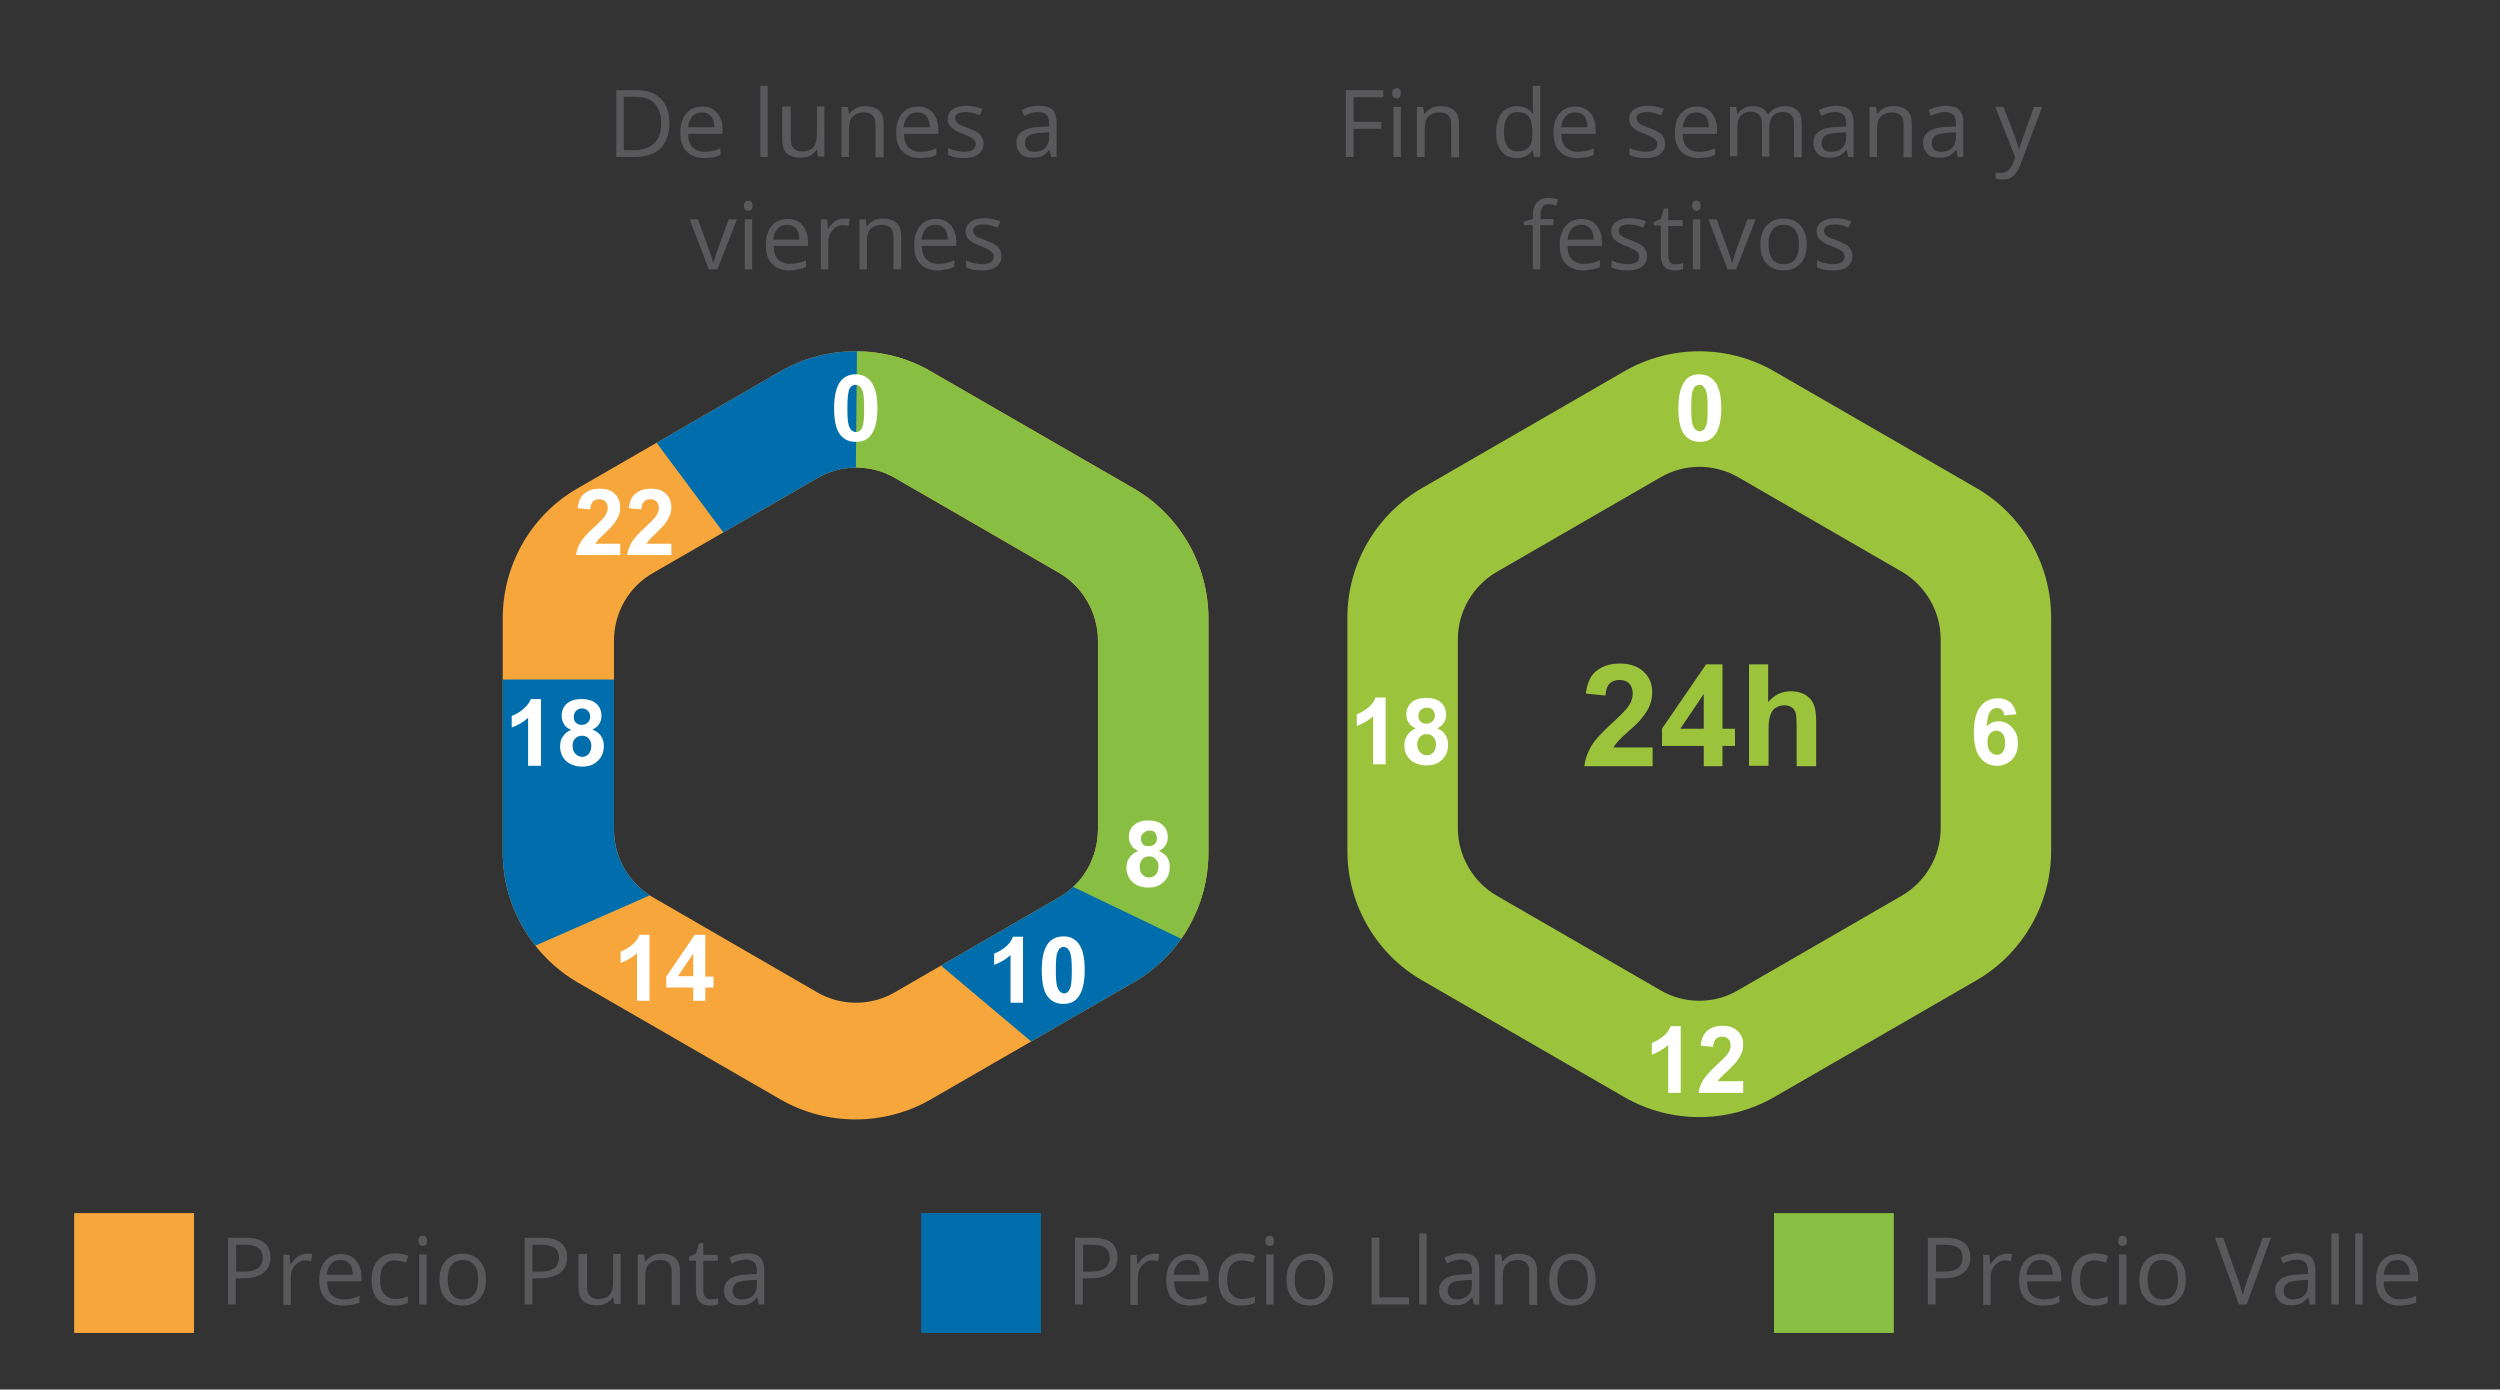 <?xml version="1.0" encoding="UTF-8"?>
<!-- Generator: Adobe Illustrator 22.1.0, SVG Export Plug-In . SVG Version: 6.00 Build 0)  -->
<svg xmlns="http://www.w3.org/2000/svg" xmlns:xlink="http://www.w3.org/1999/xlink" version="1.1" id="Layer_1" x="0px" y="0px" viewBox="0 0 640.5 356" style="enable-background:new 0 0 640.5 356;" xml:space="preserve">
<rect x="0" y="0" width="640.5" height="356" fill="#333333" stroke="none"/>
<style type="text/css">
	.st0{fill:#F6A63A;}
	.st1{clip-path:url(#SVGID_2_);fill:#006EAD;}
	.st2{fill:#59595C;}
	.st3{fill:#006EAD;}
	.st4{fill:#88BE42;}
	.st5{clip-path:url(#SVGID_4_);fill:#006EAD;}
	.st6{fill:#9CC33C;}
	.st7{fill:#FFFFFF;}
	.st8{clip-path:url(#SVGID_8_);fill:#F6A63A;stroke:#F6A63A;stroke-width:5.318;stroke-miterlimit:10;}
	.st9{clip-path:url(#SVGID_10_);fill:#006EAD;}
	.st10{clip-path:url(#SVGID_12_);fill:#88BE42;stroke:#88BE42;stroke-width:16.063;stroke-miterlimit:10;}
</style>
<path class="st0" d="M290.4,125.1L290.4,125.1l-52-30c-11.8-6.8-26.6-6.8-38.4,0l-52,30c-11.9,6.8-19.2,19.6-19.2,33.3v60  c0,13.7,7.4,26.4,19.2,33.3l52,30c5.9,3.4,12.6,5.1,19.2,5.1c6.6,0,13.3-1.7,19.2-5.1l52-30c11.9-6.8,19.2-19.6,19.2-33.3v-60  C309.6,144.7,302.2,131.9,290.4,125.1z M281.3,164.1v48.5c0,7.1-3.8,13.8-10,17.3l-42,24.3c-6.2,3.6-13.8,3.6-20,0l-42-24.3  c-6.2-3.6-10-10.2-10-17.3v-48.5c0-7.1,3.8-13.8,10-17.3l42.1-24.3c3.1-1.8,6.5-2.7,10-2.7c3.5,0,6.9,0.9,10,2.7l42,24.3  C277.4,150.3,281.3,157,281.3,164.1z"></path>
<g>
	<defs>
		<path id="SVGID_1_" d="M290.4,125.1L290.4,125.1l-52-30c-11.8-6.8-26.6-6.8-38.4,0l-52,30c-11.9,6.8-19.2,19.6-19.2,33.3v60    c0,13.7,7.4,26.4,19.2,33.3l52,30c5.9,3.4,12.6,5.1,19.2,5.1c6.6,0,13.3-1.7,19.2-5.1l52-30c11.9-6.8,19.2-19.6,19.2-33.3v-60    C309.6,144.7,302.2,131.9,290.4,125.1z M281.3,164.1v48.5c0,7.1-3.8,13.8-10,17.3l-42,24.3c-6.2,3.6-13.8,3.6-20,0l-42-24.3    c-6.2-3.6-10-10.2-10-17.3v-48.5c0-7.1,3.8-13.8,10-17.3l42.1-24.3c3.1-1.8,6.5-2.7,10-2.7c3.5,0,6.9,0.9,10,2.7l42,24.3    C277.4,150.3,281.3,157,281.3,164.1z"></path>
	</defs>
	<clipPath id="SVGID_2_">
		<use xlink:href="#SVGID_1_" style="overflow:visible;opacity:0;"></use>
	</clipPath>
	<polygon class="st1" points="162.3,105.5 188,140 219,136.5 222,69  "></polygon>
</g>
<rect x="19" y="310.8" class="st0" width="30.7" height="30.7"></rect>
<g>
	<path class="st2" d="M69.3,322.1c0,1.7-0.6,3.1-1.8,4s-2.9,1.4-5.1,1.4h-2v6.7h-2v-17.1h4.4C67.2,317.1,69.3,318.8,69.3,322.1z    M60.5,325.8h1.8c1.8,0,3-0.3,3.8-0.9s1.2-1.5,1.2-2.7c0-1.1-0.4-2-1.1-2.5s-1.9-0.8-3.5-0.8h-2.2V325.8z"></path>
	<path class="st2" d="M78.5,321.2c0.6,0,1.1,0,1.5,0.1l-0.3,1.8c-0.5-0.1-1-0.2-1.4-0.2c-1,0-1.9,0.4-2.7,1.3s-1.1,1.9-1.1,3.2v6.9   h-1.9v-12.8h1.6l0.2,2.4h0.1c0.5-0.8,1.1-1.5,1.7-1.9S77.7,321.2,78.5,321.2z"></path>
	<path class="st2" d="M87.9,334.5c-1.9,0-3.4-0.6-4.5-1.7s-1.6-2.8-1.6-4.8c0-2.1,0.5-3.7,1.5-4.9s2.4-1.8,4.1-1.8   c1.6,0,2.9,0.5,3.8,1.6s1.4,2.5,1.4,4.2v1.2h-8.8c0,1.5,0.4,2.7,1.1,3.4s1.7,1.2,3.1,1.2c1.4,0,2.8-0.3,4.1-0.9v1.7   c-0.7,0.3-1.3,0.5-2,0.6S88.7,334.5,87.9,334.5z M87.3,322.8c-1,0-1.9,0.3-2.5,1s-1,1.6-1.1,2.8h6.7c0-1.2-0.3-2.2-0.8-2.8   S88.4,322.8,87.3,322.8z"></path>
	<path class="st2" d="M101,334.5c-1.9,0-3.3-0.6-4.3-1.7s-1.5-2.8-1.5-4.9c0-2.1,0.5-3.8,1.6-5s2.5-1.8,4.4-1.8   c0.6,0,1.2,0.1,1.9,0.2s1.1,0.3,1.5,0.5l-0.6,1.7c-0.4-0.2-0.9-0.3-1.4-0.4s-1-0.2-1.3-0.2c-2.6,0-3.9,1.7-3.9,5   c0,1.6,0.3,2.8,1,3.6s1.6,1.3,2.8,1.3c1.1,0,2.2-0.2,3.3-0.7v1.7C103.4,334.3,102.3,334.5,101,334.5z"></path>
	<path class="st2" d="M107.2,317.9c0-0.4,0.1-0.8,0.3-1s0.5-0.3,0.8-0.3c0.3,0,0.6,0.1,0.8,0.3s0.3,0.5,0.3,1s-0.1,0.8-0.3,1   s-0.5,0.3-0.8,0.3c-0.3,0-0.6-0.1-0.8-0.3S107.2,318.4,107.2,317.9z M109.3,334.2h-1.9v-12.8h1.9V334.2z"></path>
	<path class="st2" d="M124.5,327.8c0,2.1-0.5,3.7-1.6,4.9s-2.5,1.8-4.4,1.8c-1.1,0-2.2-0.3-3.1-0.8s-1.6-1.3-2.1-2.3   s-0.7-2.2-0.7-3.5c0-2.1,0.5-3.7,1.6-4.9s2.5-1.8,4.4-1.8c1.8,0,3.2,0.6,4.3,1.8S124.5,325.8,124.5,327.8z M114.7,327.8   c0,1.6,0.3,2.9,1,3.8s1.6,1.3,2.9,1.3s2.2-0.4,2.9-1.3s1-2.1,1-3.8c0-1.6-0.3-2.9-1-3.7s-1.6-1.3-2.9-1.3c-1.3,0-2.2,0.4-2.9,1.3   S114.7,326.2,114.7,327.8z"></path>
	<path class="st2" d="M145.3,322.1c0,1.7-0.6,3.1-1.8,4s-2.9,1.4-5.1,1.4h-2v6.7h-2v-17.1h4.4C143.1,317.1,145.3,318.8,145.3,322.1z    M136.4,325.8h1.8c1.8,0,3-0.3,3.8-0.9s1.2-1.5,1.2-2.7c0-1.1-0.4-2-1.1-2.5s-1.9-0.8-3.5-0.8h-2.2V325.8z"></path>
	<path class="st2" d="M150.4,321.4v8.3c0,1,0.2,1.8,0.7,2.3s1.2,0.8,2.2,0.8c1.3,0,2.3-0.4,2.9-1.1s0.9-1.9,0.9-3.6v-6.8h1.9v12.8   h-1.6l-0.3-1.7h-0.1c-0.4,0.6-1,1.1-1.7,1.5s-1.5,0.5-2.4,0.5c-1.6,0-2.7-0.4-3.5-1.1s-1.2-1.9-1.2-3.6v-8.4H150.4z"></path>
	<path class="st2" d="M172.1,334.2v-8.3c0-1-0.2-1.8-0.7-2.3s-1.2-0.8-2.2-0.8c-1.3,0-2.3,0.4-3,1.1s-0.9,1.9-0.9,3.6v6.7h-1.9   v-12.8h1.6l0.3,1.8h0.1c0.4-0.6,1-1.1,1.7-1.5s1.5-0.5,2.4-0.5c1.5,0,2.7,0.4,3.5,1.1s1.2,1.9,1.2,3.6v8.4H172.1z"></path>
	<path class="st2" d="M182.2,332.9c0.3,0,0.7,0,1-0.1s0.6-0.1,0.8-0.2v1.5c-0.2,0.1-0.5,0.2-0.9,0.3s-0.8,0.1-1.1,0.1   c-2.5,0-3.7-1.3-3.7-3.9v-7.6h-1.8V322l1.8-0.8l0.8-2.7h1.1v3h3.7v1.5h-3.7v7.6c0,0.8,0.2,1.4,0.6,1.8S181.5,332.9,182.2,332.9z"></path>
	<path class="st2" d="M194.4,334.2l-0.4-1.8h-0.1c-0.6,0.8-1.3,1.3-1.9,1.6s-1.4,0.4-2.4,0.4c-1.3,0-2.3-0.3-3-1s-1.1-1.6-1.1-2.8   c0-2.6,2.1-4,6.2-4.1l2.2-0.1v-0.8c0-1-0.2-1.8-0.7-2.2s-1.1-0.7-2.1-0.7c-1.1,0-2.3,0.3-3.6,1l-0.6-1.5c0.6-0.3,1.3-0.6,2.1-0.8   s1.5-0.3,2.3-0.3c1.5,0,2.7,0.3,3.4,1s1.1,1.8,1.1,3.3v8.8H194.4z M190,332.9c1.2,0,2.2-0.3,2.9-1s1-1.6,1-2.8v-1.2L192,328   c-1.5,0.1-2.7,0.3-3.3,0.7s-1,1.1-1,2c0,0.7,0.2,1.2,0.6,1.6S189.3,332.9,190,332.9z"></path>
</g>
<rect x="236" y="310.8" class="st3" width="30.7" height="30.7"></rect>
<g>
	<path class="st2" d="M286.3,322.1c0,1.7-0.6,3.1-1.8,4s-2.9,1.4-5.1,1.4h-2v6.7h-2v-17.1h4.4C284.2,317.1,286.3,318.8,286.3,322.1z    M277.5,325.8h1.8c1.8,0,3-0.3,3.8-0.9s1.2-1.5,1.2-2.7c0-1.1-0.4-2-1.1-2.5s-1.9-0.8-3.5-0.8h-2.2V325.8z"></path>
	<path class="st2" d="M295.5,321.2c0.6,0,1.1,0,1.5,0.1l-0.3,1.8c-0.5-0.1-1-0.2-1.4-0.2c-1,0-1.9,0.4-2.7,1.3s-1.1,1.9-1.1,3.2v6.9   h-1.9v-12.8h1.6l0.2,2.4h0.1c0.5-0.8,1.1-1.5,1.7-1.9S294.7,321.2,295.5,321.2z"></path>
	<path class="st2" d="M304.9,334.5c-1.9,0-3.4-0.6-4.5-1.7s-1.6-2.8-1.6-4.8c0-2.1,0.5-3.7,1.5-4.9s2.4-1.8,4.1-1.8   c1.6,0,2.9,0.5,3.8,1.6s1.4,2.5,1.4,4.2v1.2h-8.8c0,1.5,0.4,2.7,1.1,3.4s1.7,1.2,3.1,1.2c1.4,0,2.8-0.3,4.1-0.9v1.7   c-0.7,0.3-1.3,0.5-2,0.6S305.7,334.5,304.9,334.5z M304.3,322.8c-1,0-1.9,0.3-2.5,1s-1,1.6-1.1,2.8h6.7c0-1.2-0.3-2.2-0.8-2.8   S305.4,322.8,304.3,322.8z"></path>
	<path class="st2" d="M318,334.5c-1.9,0-3.3-0.6-4.3-1.7s-1.5-2.8-1.5-4.9c0-2.1,0.5-3.8,1.6-5s2.5-1.8,4.4-1.8   c0.6,0,1.2,0.1,1.9,0.2s1.1,0.3,1.5,0.5l-0.6,1.7c-0.4-0.2-0.9-0.3-1.4-0.4s-1-0.2-1.3-0.2c-2.6,0-3.9,1.7-3.9,5   c0,1.6,0.3,2.8,1,3.6s1.6,1.3,2.8,1.3c1.1,0,2.2-0.2,3.3-0.7v1.7C320.4,334.3,319.3,334.5,318,334.5z"></path>
	<path class="st2" d="M324.2,317.9c0-0.4,0.1-0.8,0.3-1s0.5-0.3,0.8-0.3c0.3,0,0.6,0.1,0.8,0.3s0.3,0.5,0.3,1s-0.1,0.8-0.3,1   s-0.5,0.3-0.8,0.3c-0.3,0-0.6-0.1-0.8-0.3S324.2,318.4,324.2,317.9z M326.3,334.2h-1.9v-12.8h1.9V334.2z"></path>
	<path class="st2" d="M341.5,327.8c0,2.1-0.5,3.7-1.6,4.9s-2.5,1.8-4.4,1.8c-1.1,0-2.2-0.3-3.1-0.8s-1.6-1.3-2.1-2.3   s-0.7-2.2-0.7-3.5c0-2.1,0.5-3.7,1.6-4.9s2.5-1.8,4.4-1.8c1.8,0,3.2,0.6,4.3,1.8S341.5,325.8,341.5,327.8z M331.7,327.8   c0,1.6,0.3,2.9,1,3.8s1.6,1.3,2.9,1.3s2.2-0.4,2.9-1.3s1-2.1,1-3.8c0-1.6-0.3-2.9-1-3.7s-1.6-1.3-2.9-1.3c-1.3,0-2.2,0.4-2.9,1.3   S331.7,326.2,331.7,327.8z"></path>
	<path class="st2" d="M351.4,334.2v-17.1h2v15.3h7.6v1.8H351.4z"></path>
	<path class="st2" d="M365.5,334.2h-1.9V316h1.9V334.2z"></path>
	<path class="st2" d="M377.6,334.2l-0.4-1.8h-0.1c-0.6,0.8-1.3,1.3-1.9,1.6s-1.4,0.4-2.4,0.4c-1.3,0-2.3-0.3-3-1s-1.1-1.6-1.1-2.8   c0-2.6,2.1-4,6.2-4.1l2.2-0.1v-0.8c0-1-0.2-1.8-0.7-2.2s-1.1-0.7-2.1-0.7c-1.1,0-2.3,0.3-3.6,1l-0.6-1.5c0.6-0.3,1.3-0.6,2.1-0.8   s1.5-0.3,2.3-0.3c1.5,0,2.7,0.3,3.4,1s1.1,1.8,1.1,3.3v8.8H377.6z M373.2,332.9c1.2,0,2.2-0.3,2.9-1s1-1.6,1-2.8v-1.2l-1.9,0.1   c-1.5,0.1-2.7,0.3-3.3,0.7s-1,1.1-1,2c0,0.7,0.2,1.2,0.6,1.6S372.4,332.9,373.2,332.9z"></path>
	<path class="st2" d="M391.8,334.2v-8.3c0-1-0.2-1.8-0.7-2.3s-1.2-0.8-2.2-0.8c-1.3,0-2.3,0.4-3,1.1s-0.9,1.9-0.9,3.6v6.7H383v-12.8   h1.6l0.3,1.8h0.1c0.4-0.6,1-1.1,1.7-1.5s1.5-0.5,2.4-0.5c1.5,0,2.7,0.4,3.5,1.1s1.2,1.9,1.2,3.6v8.4H391.8z"></path>
	<path class="st2" d="M408.8,327.8c0,2.1-0.5,3.7-1.6,4.9s-2.5,1.8-4.4,1.8c-1.1,0-2.2-0.3-3.1-0.8s-1.6-1.3-2.1-2.3   s-0.7-2.2-0.7-3.5c0-2.1,0.5-3.7,1.6-4.9s2.5-1.8,4.4-1.8c1.8,0,3.2,0.6,4.3,1.8S408.8,325.8,408.8,327.8z M399,327.8   c0,1.6,0.3,2.9,1,3.8s1.6,1.3,2.9,1.3s2.2-0.4,2.9-1.3s1-2.1,1-3.8c0-1.6-0.3-2.9-1-3.7s-1.6-1.3-2.9-1.3c-1.3,0-2.2,0.4-2.9,1.3   S399,326.2,399,327.8z"></path>
</g>
<rect x="454.5" y="310.8" class="st4" width="30.7" height="30.7"></rect>
<g>
	<defs>
		<path id="SVGID_3_" d="M290.4,125.1L290.4,125.1l-52-30c-11.8-6.8-26.6-6.8-38.4,0l-52,30c-11.9,6.8-19.2,19.6-19.2,33.3v60    c0,13.7,7.4,26.4,19.2,33.3l52,30c5.9,3.4,12.6,5.1,19.2,5.1c6.6,0,13.3-1.7,19.2-5.1l52-30c11.9-6.8,19.2-19.6,19.2-33.3v-60    C309.6,144.7,302.2,131.9,290.4,125.1z M281.3,164.1v48.5c0,7.1-3.8,13.8-10,17.3l-42,24.3c-6.2,3.6-13.8,3.6-20,0l-42-24.3    c-6.2-3.6-10-10.2-10-17.3v-48.5c0-7.1,3.8-13.8,10-17.3l42.1-24.3c3.1-1.8,6.5-2.7,10-2.7c3.5,0,6.9,0.9,10,2.7l42,24.3    C277.4,150.3,281.3,157,281.3,164.1z"></path>
	</defs>
	<clipPath id="SVGID_4_">
		<use xlink:href="#SVGID_3_" style="overflow:visible;opacity:0;"></use>
	</clipPath>
	<polygon class="st5" points="119.1,250.2 171.7,227.1 186.7,211.1 169.2,174.1 105.6,174.1  "></polygon>
</g>
<g>
	<path class="st2" d="M504.8,322.1c0,1.7-0.6,3.1-1.8,4s-2.9,1.4-5.1,1.4h-2v6.7h-2v-17.1h4.4C502.7,317.1,504.8,318.8,504.8,322.1z    M496,325.8h1.8c1.8,0,3-0.3,3.8-0.9s1.2-1.5,1.2-2.7c0-1.1-0.4-2-1.1-2.5s-1.9-0.8-3.5-0.8H496V325.8z"></path>
	<path class="st2" d="M514,321.2c0.6,0,1.1,0,1.5,0.1l-0.3,1.8c-0.5-0.1-1-0.2-1.4-0.2c-1,0-1.9,0.4-2.7,1.3s-1.1,1.9-1.1,3.2v6.9   h-1.9v-12.8h1.6l0.2,2.4h0.1c0.5-0.8,1.1-1.5,1.7-1.9S513.2,321.2,514,321.2z"></path>
	<path class="st2" d="M523.4,334.5c-1.9,0-3.4-0.6-4.5-1.7s-1.6-2.8-1.6-4.8c0-2.1,0.5-3.7,1.5-4.9s2.4-1.8,4.1-1.8   c1.6,0,2.9,0.5,3.8,1.6s1.4,2.5,1.4,4.2v1.2h-8.8c0,1.5,0.4,2.7,1.1,3.4s1.7,1.2,3.1,1.2c1.4,0,2.8-0.3,4.1-0.9v1.7   c-0.7,0.3-1.3,0.5-2,0.6S524.2,334.5,523.4,334.5z M522.8,322.8c-1,0-1.9,0.3-2.5,1s-1,1.6-1.1,2.8h6.7c0-1.2-0.3-2.2-0.8-2.8   S523.9,322.8,522.8,322.8z"></path>
	<path class="st2" d="M536.5,334.5c-1.9,0-3.3-0.6-4.3-1.7s-1.5-2.8-1.5-4.9c0-2.1,0.5-3.8,1.6-5s2.5-1.8,4.4-1.8   c0.6,0,1.2,0.1,1.9,0.2s1.1,0.3,1.5,0.5l-0.6,1.7c-0.4-0.2-0.9-0.3-1.4-0.4s-1-0.2-1.3-0.2c-2.6,0-3.9,1.7-3.9,5   c0,1.6,0.3,2.8,1,3.6s1.6,1.3,2.8,1.3c1.1,0,2.2-0.2,3.3-0.7v1.7C538.9,334.3,537.8,334.5,536.5,334.5z"></path>
	<path class="st2" d="M542.7,317.9c0-0.4,0.1-0.8,0.3-1s0.5-0.3,0.8-0.3c0.3,0,0.6,0.1,0.8,0.3s0.3,0.5,0.3,1s-0.1,0.8-0.3,1   s-0.5,0.3-0.8,0.3c-0.3,0-0.6-0.1-0.8-0.3S542.7,318.4,542.7,317.9z M544.8,334.2h-1.9v-12.8h1.9V334.2z"></path>
	<path class="st2" d="M560,327.8c0,2.1-0.5,3.7-1.6,4.9s-2.5,1.8-4.4,1.8c-1.1,0-2.2-0.3-3.1-0.8s-1.6-1.3-2.1-2.3s-0.7-2.2-0.7-3.5   c0-2.1,0.5-3.7,1.6-4.9s2.5-1.8,4.4-1.8c1.8,0,3.2,0.6,4.3,1.8S560,325.8,560,327.8z M550.2,327.8c0,1.6,0.3,2.9,1,3.8   s1.6,1.3,2.9,1.3s2.2-0.4,2.9-1.3s1-2.1,1-3.8c0-1.6-0.3-2.9-1-3.7s-1.6-1.3-2.9-1.3c-1.3,0-2.2,0.4-2.9,1.3   S550.2,326.2,550.2,327.8z"></path>
	<path class="st2" d="M579.7,317.1h2.1l-6.2,17.1h-2l-6.1-17.1h2.1l3.9,11.1c0.5,1.3,0.8,2.5,1.1,3.7c0.3-1.3,0.6-2.5,1.1-3.8   L579.7,317.1z"></path>
	<path class="st2" d="M591.8,334.2l-0.4-1.8h-0.1c-0.6,0.8-1.3,1.3-1.9,1.6s-1.4,0.4-2.4,0.4c-1.3,0-2.3-0.3-3-1s-1.1-1.6-1.1-2.8   c0-2.6,2.1-4,6.2-4.1l2.2-0.1v-0.8c0-1-0.2-1.8-0.7-2.2s-1.1-0.7-2.1-0.7c-1.1,0-2.3,0.3-3.6,1l-0.6-1.5c0.6-0.3,1.3-0.6,2.1-0.8   s1.5-0.3,2.3-0.3c1.5,0,2.7,0.3,3.4,1s1.1,1.8,1.1,3.3v8.8H591.8z M587.4,332.9c1.2,0,2.2-0.3,2.9-1s1-1.6,1-2.8v-1.2l-1.9,0.1   c-1.5,0.1-2.7,0.3-3.3,0.7s-1,1.1-1,2c0,0.7,0.2,1.2,0.6,1.6S586.7,332.9,587.4,332.9z"></path>
	<path class="st2" d="M599.2,334.2h-1.9V316h1.9V334.2z"></path>
	<path class="st2" d="M605.3,334.2h-1.9V316h1.9V334.2z"></path>
	<path class="st2" d="M614.8,334.5c-1.9,0-3.4-0.6-4.5-1.7s-1.6-2.8-1.6-4.8c0-2.1,0.5-3.7,1.5-4.9s2.4-1.8,4.1-1.8   c1.6,0,2.9,0.5,3.8,1.6s1.4,2.5,1.4,4.2v1.2h-8.8c0,1.5,0.4,2.7,1.1,3.4s1.7,1.2,3.1,1.2c1.4,0,2.8-0.3,4.1-0.9v1.7   c-0.7,0.3-1.3,0.5-2,0.6S615.7,334.5,614.8,334.5z M614.3,322.8c-1,0-1.9,0.3-2.5,1s-1,1.6-1.1,2.8h6.7c0-1.2-0.3-2.2-0.8-2.8   S615.3,322.8,614.3,322.8z"></path>
</g>
<g>
	<path class="st2" d="M171.5,31.5c0,2.8-0.8,5-2.3,6.5s-3.7,2.2-6.6,2.2h-4.7V23.1h5.2c2.7,0,4.7,0.7,6.2,2.2S171.5,28.9,171.5,31.5   z M169.4,31.6c0-2.2-0.6-3.9-1.7-5.1s-2.8-1.7-5-1.7h-2.9v13.7h2.4c2.4,0,4.2-0.6,5.4-1.8S169.4,33.9,169.4,31.6z"></path>
	<path class="st2" d="M180.4,40.5c-1.9,0-3.4-0.6-4.5-1.7s-1.6-2.8-1.6-4.8c0-2.1,0.5-3.7,1.5-4.9s2.4-1.8,4.1-1.8   c1.6,0,2.9,0.5,3.8,1.6s1.4,2.5,1.4,4.2v1.2h-8.8c0,1.5,0.4,2.7,1.1,3.4s1.7,1.2,3.1,1.2c1.4,0,2.8-0.3,4.1-0.9v1.7   c-0.7,0.3-1.3,0.5-2,0.6S181.3,40.5,180.4,40.5z M179.9,28.8c-1,0-1.9,0.3-2.5,1s-1,1.6-1.1,2.8h6.7c0-1.2-0.3-2.2-0.8-2.8   S180.9,28.8,179.9,28.8z"></path>
	<path class="st2" d="M196.7,40.2h-1.9V22h1.9V40.2z"></path>
	<path class="st2" d="M202.6,27.4v8.3c0,1,0.2,1.8,0.7,2.3s1.2,0.8,2.2,0.8c1.3,0,2.3-0.4,2.9-1.1s0.9-1.9,0.9-3.6v-6.8h1.9v12.8   h-1.6l-0.3-1.7h-0.1c-0.4,0.6-1,1.1-1.7,1.5s-1.5,0.5-2.4,0.5c-1.6,0-2.7-0.4-3.5-1.1s-1.2-1.9-1.2-3.6v-8.4H202.6z"></path>
	<path class="st2" d="M224.3,40.2v-8.3c0-1-0.2-1.8-0.7-2.3s-1.2-0.8-2.2-0.8c-1.3,0-2.3,0.4-3,1.1s-0.9,1.9-0.9,3.6v6.7h-1.9V27.4   h1.6l0.3,1.8h0.1c0.4-0.6,1-1.1,1.7-1.5s1.5-0.5,2.4-0.5c1.5,0,2.7,0.4,3.5,1.1s1.2,1.9,1.2,3.6v8.4H224.3z"></path>
	<path class="st2" d="M235.7,40.5c-1.9,0-3.4-0.6-4.5-1.7s-1.6-2.8-1.6-4.8c0-2.1,0.5-3.7,1.5-4.9s2.4-1.8,4.1-1.8   c1.6,0,2.9,0.5,3.8,1.6s1.4,2.5,1.4,4.2v1.2h-8.8c0,1.5,0.4,2.7,1.1,3.4s1.7,1.2,3.1,1.2c1.4,0,2.8-0.3,4.1-0.9v1.7   c-0.7,0.3-1.3,0.5-2,0.6S236.5,40.5,235.7,40.5z M235.1,28.8c-1,0-1.9,0.3-2.5,1s-1,1.6-1.1,2.8h6.7c0-1.2-0.3-2.2-0.8-2.8   S236.2,28.8,235.1,28.8z"></path>
	<path class="st2" d="M252,36.7c0,1.2-0.4,2.1-1.3,2.8s-2.1,1-3.8,1c-1.7,0-3-0.3-4-0.8v-1.8c0.6,0.3,1.3,0.6,2,0.7s1.4,0.3,2,0.3   c1,0,1.8-0.2,2.3-0.5s0.8-0.8,0.8-1.5c0-0.5-0.2-0.9-0.7-1.3s-1.3-0.8-2.5-1.3c-1.2-0.4-2-0.8-2.5-1.2s-0.9-0.7-1.1-1.1   s-0.4-0.9-0.4-1.5c0-1,0.4-1.9,1.3-2.5s2-0.9,3.5-0.9c1.4,0,2.7,0.3,4.1,0.8l-0.7,1.6c-1.3-0.5-2.5-0.8-3.5-0.8   c-0.9,0-1.6,0.1-2.1,0.4s-0.7,0.7-0.7,1.2c0,0.3,0.1,0.6,0.3,0.9s0.5,0.5,0.8,0.7s1.1,0.5,2.2,0.9c1.5,0.6,2.6,1.1,3.1,1.7   S252,35.9,252,36.7z"></path>
	<path class="st2" d="M269.3,40.2l-0.4-1.8h-0.1c-0.6,0.8-1.3,1.3-1.9,1.6s-1.4,0.4-2.4,0.4c-1.3,0-2.3-0.3-3-1s-1.1-1.6-1.1-2.8   c0-2.6,2.1-4,6.2-4.1l2.2-0.1v-0.8c0-1-0.2-1.8-0.7-2.2s-1.1-0.7-2.1-0.7c-1.1,0-2.3,0.3-3.6,1l-0.6-1.5c0.6-0.3,1.3-0.6,2.1-0.8   s1.5-0.3,2.3-0.3c1.5,0,2.7,0.3,3.4,1s1.1,1.8,1.1,3.3v8.8H269.3z M264.9,38.9c1.2,0,2.2-0.3,2.9-1s1-1.6,1-2.8v-1.2l-1.9,0.1   c-1.5,0.1-2.7,0.3-3.3,0.7s-1,1.1-1,2c0,0.7,0.2,1.2,0.6,1.6S264.1,38.9,264.9,38.9z"></path>
	<path class="st2" d="M181.6,69l-4.9-12.8h2.1l2.8,7.6c0.6,1.8,1,2.9,1.1,3.5h0.1c0.1-0.4,0.4-1.3,0.8-2.6s1.5-4.1,3.1-8.5h2.1   L183.8,69H181.6z"></path>
	<path class="st2" d="M190.6,52.7c0-0.4,0.1-0.8,0.3-1s0.5-0.3,0.8-0.3c0.3,0,0.6,0.1,0.8,0.3s0.3,0.5,0.3,1s-0.1,0.8-0.3,1   s-0.5,0.3-0.8,0.3c-0.3,0-0.6-0.1-0.8-0.3S190.6,53.2,190.6,52.7z M192.7,69h-1.9V56.2h1.9V69z"></path>
	<path class="st2" d="M202.3,69.3c-1.9,0-3.4-0.6-4.5-1.7s-1.6-2.8-1.6-4.8c0-2.1,0.5-3.7,1.5-4.9s2.4-1.8,4.1-1.8   c1.6,0,2.9,0.5,3.8,1.6s1.4,2.5,1.4,4.2V63h-8.8c0,1.5,0.4,2.7,1.1,3.4s1.7,1.2,3.1,1.2c1.4,0,2.8-0.3,4.1-0.9v1.7   c-0.7,0.3-1.3,0.5-2,0.6S203.1,69.3,202.3,69.3z M201.7,57.6c-1,0-1.9,0.3-2.5,1s-1,1.6-1.1,2.8h6.7c0-1.2-0.3-2.2-0.8-2.8   S202.8,57.6,201.7,57.6z"></path>
	<path class="st2" d="M216.2,56c0.6,0,1.1,0,1.5,0.1l-0.3,1.8c-0.5-0.1-1-0.2-1.4-0.2c-1,0-1.9,0.4-2.7,1.3s-1.1,1.9-1.1,3.2V69   h-1.9V56.2h1.6l0.2,2.4h0.1c0.5-0.8,1.1-1.5,1.7-1.9S215.4,56,216.2,56z"></path>
	<path class="st2" d="M228.9,69v-8.3c0-1-0.2-1.8-0.7-2.3s-1.2-0.8-2.2-0.8c-1.3,0-2.3,0.4-3,1.1s-0.9,1.9-0.9,3.6V69h-1.9V56.2h1.6   L222,58h0.1c0.4-0.6,1-1.1,1.7-1.5s1.5-0.5,2.4-0.5c1.5,0,2.7,0.4,3.5,1.1s1.2,1.9,1.2,3.6V69H228.9z"></path>
	<path class="st2" d="M240.3,69.3c-1.9,0-3.4-0.6-4.5-1.7s-1.6-2.8-1.6-4.8c0-2.1,0.5-3.7,1.5-4.9s2.4-1.8,4.1-1.8   c1.6,0,2.9,0.5,3.8,1.6s1.4,2.5,1.4,4.2V63h-8.8c0,1.5,0.4,2.7,1.1,3.4s1.7,1.2,3.1,1.2c1.4,0,2.8-0.3,4.1-0.9v1.7   c-0.7,0.3-1.3,0.5-2,0.6S241.1,69.3,240.3,69.3z M239.7,57.6c-1,0-1.9,0.3-2.5,1s-1,1.6-1.1,2.8h6.7c0-1.2-0.3-2.2-0.8-2.8   S240.7,57.6,239.7,57.6z"></path>
	<path class="st2" d="M256.6,65.5c0,1.2-0.4,2.1-1.3,2.8s-2.1,1-3.8,1c-1.7,0-3-0.3-4-0.8v-1.8c0.6,0.3,1.3,0.6,2,0.7s1.4,0.3,2,0.3   c1,0,1.8-0.2,2.3-0.5s0.8-0.8,0.8-1.5c0-0.5-0.2-0.9-0.7-1.3s-1.3-0.8-2.5-1.3c-1.2-0.4-2-0.8-2.5-1.2s-0.9-0.7-1.1-1.1   s-0.4-0.9-0.4-1.5c0-1,0.4-1.9,1.3-2.5s2-0.9,3.5-0.9c1.4,0,2.7,0.3,4.1,0.8l-0.7,1.6c-1.3-0.5-2.5-0.8-3.5-0.8   c-0.9,0-1.6,0.1-2.1,0.4s-0.7,0.7-0.7,1.2c0,0.3,0.1,0.6,0.3,0.9s0.5,0.5,0.8,0.7s1.1,0.5,2.2,0.9c1.5,0.6,2.6,1.1,3.1,1.7   S256.6,64.7,256.6,65.5z"></path>
</g>
<g>
	<path class="st2" d="M346.8,40.2h-2V23.1h9.6v1.8h-7.6v6.3h7.1v1.8h-7.1V40.2z"></path>
	<path class="st2" d="M356.7,23.9c0-0.4,0.1-0.8,0.3-1s0.5-0.3,0.8-0.3c0.3,0,0.6,0.1,0.8,0.3s0.3,0.5,0.3,1s-0.1,0.8-0.3,1   s-0.5,0.3-0.8,0.3c-0.3,0-0.6-0.1-0.8-0.3S356.7,24.4,356.7,23.9z M358.9,40.2h-1.9V27.4h1.9V40.2z"></path>
	<path class="st2" d="M371.8,40.2v-8.3c0-1-0.2-1.8-0.7-2.3s-1.2-0.8-2.2-0.8c-1.3,0-2.3,0.4-3,1.1s-0.9,1.9-0.9,3.6v6.7H363V27.4   h1.6l0.3,1.8h0.1c0.4-0.6,1-1.1,1.7-1.5s1.5-0.5,2.4-0.5c1.5,0,2.7,0.4,3.5,1.1s1.2,1.9,1.2,3.6v8.4H371.8z"></path>
	<path class="st2" d="M392.7,38.5h-0.1c-0.9,1.3-2.2,2-4,2c-1.7,0-3-0.6-3.9-1.7s-1.4-2.8-1.4-4.9s0.5-3.8,1.4-4.9s2.2-1.8,3.9-1.8   c1.7,0,3.1,0.6,4,1.9h0.2l-0.1-0.9l0-0.9V22h1.9v18.2h-1.6L392.7,38.5z M388.8,38.8c1.3,0,2.3-0.4,2.9-1.1s0.9-1.9,0.9-3.5v-0.4   c0-1.8-0.3-3.1-0.9-3.9s-1.6-1.2-2.9-1.2c-1.1,0-2,0.4-2.6,1.3s-0.9,2.1-0.9,3.8c0,1.6,0.3,2.9,0.9,3.7S387.6,38.8,388.8,38.8z"></path>
	<path class="st2" d="M404.1,40.5c-1.9,0-3.4-0.6-4.5-1.7s-1.6-2.8-1.6-4.8c0-2.1,0.5-3.7,1.5-4.9s2.4-1.8,4.1-1.8   c1.6,0,2.9,0.5,3.8,1.6s1.4,2.5,1.4,4.2v1.2H400c0,1.5,0.4,2.7,1.1,3.4s1.7,1.2,3.1,1.2c1.4,0,2.8-0.3,4.1-0.9v1.7   c-0.7,0.3-1.3,0.5-2,0.6S404.9,40.5,404.1,40.5z M403.6,28.8c-1,0-1.9,0.3-2.5,1s-1,1.6-1.1,2.8h6.7c0-1.2-0.3-2.2-0.8-2.8   S404.6,28.8,403.6,28.8z"></path>
	<path class="st2" d="M426.6,36.7c0,1.2-0.4,2.1-1.3,2.8s-2.1,1-3.8,1c-1.7,0-3-0.3-4-0.8v-1.8c0.6,0.3,1.3,0.6,2,0.7s1.4,0.3,2,0.3   c1,0,1.8-0.2,2.3-0.5s0.8-0.8,0.8-1.5c0-0.5-0.2-0.9-0.7-1.3s-1.3-0.8-2.5-1.3c-1.2-0.4-2-0.8-2.5-1.2s-0.9-0.7-1.1-1.1   s-0.4-0.9-0.4-1.5c0-1,0.4-1.9,1.3-2.5s2-0.9,3.5-0.9c1.4,0,2.7,0.3,4.1,0.8l-0.7,1.6c-1.3-0.5-2.5-0.8-3.5-0.8   c-0.9,0-1.6,0.1-2.1,0.4s-0.7,0.7-0.7,1.2c0,0.3,0.1,0.6,0.3,0.9s0.5,0.5,0.8,0.7s1.1,0.5,2.2,0.9c1.5,0.6,2.6,1.1,3.1,1.7   S426.6,35.9,426.6,36.7z"></path>
	<path class="st2" d="M435.2,40.5c-1.9,0-3.4-0.6-4.5-1.7s-1.6-2.8-1.6-4.8c0-2.1,0.5-3.7,1.5-4.9s2.4-1.8,4.1-1.8   c1.6,0,2.9,0.5,3.8,1.6s1.4,2.5,1.4,4.2v1.2h-8.8c0,1.5,0.4,2.7,1.1,3.4s1.7,1.2,3.1,1.2c1.4,0,2.8-0.3,4.1-0.9v1.7   c-0.7,0.3-1.3,0.5-2,0.6S436.1,40.5,435.2,40.5z M434.7,28.8c-1,0-1.9,0.3-2.5,1s-1,1.6-1.1,2.8h6.7c0-1.2-0.3-2.2-0.8-2.8   S435.7,28.8,434.7,28.8z"></path>
	<path class="st2" d="M459.6,40.2v-8.4c0-1-0.2-1.8-0.7-2.3s-1.1-0.8-2-0.8c-1.2,0-2.1,0.3-2.7,1s-0.9,1.8-0.9,3.2v7.2h-1.9v-8.4   c0-1-0.2-1.8-0.7-2.3s-1.1-0.8-2.1-0.8c-1.2,0-2.1,0.4-2.7,1.1s-0.8,1.9-0.8,3.6v6.7h-1.9V27.4h1.6l0.3,1.8h0.1   c0.4-0.6,0.9-1.1,1.6-1.5s1.4-0.5,2.2-0.5c2,0,3.3,0.7,3.9,2.2h0.1c0.4-0.7,0.9-1.2,1.7-1.6s1.6-0.6,2.5-0.6c1.5,0,2.5,0.4,3.3,1.1   s1.1,1.9,1.1,3.6v8.4H459.6z"></path>
	<path class="st2" d="M473.5,40.2l-0.4-1.8H473c-0.6,0.8-1.3,1.3-1.9,1.6s-1.4,0.4-2.4,0.4c-1.3,0-2.3-0.3-3-1s-1.1-1.6-1.1-2.8   c0-2.6,2.1-4,6.2-4.1l2.2-0.1v-0.8c0-1-0.2-1.8-0.7-2.2s-1.1-0.7-2.1-0.7c-1.1,0-2.3,0.3-3.6,1l-0.6-1.5c0.6-0.3,1.3-0.6,2.1-0.8   s1.5-0.3,2.3-0.3c1.5,0,2.7,0.3,3.4,1s1.1,1.8,1.1,3.3v8.8H473.5z M469.1,38.9c1.2,0,2.2-0.3,2.9-1s1-1.6,1-2.8v-1.2L471,34   c-1.5,0.1-2.7,0.3-3.3,0.7s-1,1.1-1,2c0,0.7,0.2,1.2,0.6,1.6S468.3,38.9,469.1,38.9z"></path>
	<path class="st2" d="M487.7,40.2v-8.3c0-1-0.2-1.8-0.7-2.3s-1.2-0.8-2.2-0.8c-1.3,0-2.3,0.4-3,1.1s-0.9,1.9-0.9,3.6v6.7h-1.9V27.4   h1.6l0.3,1.8h0.1c0.4-0.6,1-1.1,1.7-1.5s1.5-0.5,2.4-0.5c1.5,0,2.7,0.4,3.5,1.1s1.2,1.9,1.2,3.6v8.4H487.7z"></path>
	<path class="st2" d="M501.6,40.2l-0.4-1.8h-0.1c-0.6,0.8-1.3,1.3-1.9,1.6s-1.4,0.4-2.4,0.4c-1.3,0-2.3-0.3-3-1s-1.1-1.6-1.1-2.8   c0-2.6,2.1-4,6.2-4.1l2.2-0.1v-0.8c0-1-0.2-1.8-0.7-2.2s-1.1-0.7-2.1-0.7c-1.1,0-2.3,0.3-3.6,1l-0.6-1.5c0.6-0.3,1.3-0.6,2.1-0.8   s1.5-0.3,2.3-0.3c1.5,0,2.7,0.3,3.4,1s1.1,1.8,1.1,3.3v8.8H501.6z M497.2,38.9c1.2,0,2.2-0.3,2.9-1s1-1.6,1-2.8v-1.2l-1.9,0.1   c-1.5,0.1-2.7,0.3-3.3,0.7s-1,1.1-1,2c0,0.7,0.2,1.2,0.6,1.6S496.4,38.9,497.2,38.9z"></path>
	<path class="st2" d="M511.2,27.4h2.1l2.8,7.3c0.6,1.7,1,2.9,1.1,3.6h0.1c0.1-0.4,0.3-1.1,0.6-2s1.4-3.9,3.2-8.9h2.1L517.7,42   c-0.5,1.4-1.2,2.5-1.9,3.1s-1.6,0.9-2.7,0.9c-0.6,0-1.2-0.1-1.8-0.2v-1.6c0.4,0.1,0.9,0.1,1.4,0.1c1.3,0,2.3-0.8,2.9-2.2l0.7-1.8   L511.2,27.4z"></path>
	<path class="st2" d="M397.9,57.7h-3.3V69h-1.9V57.7h-2.3v-0.9l2.3-0.7v-0.7c0-3.2,1.4-4.7,4.1-4.7c0.7,0,1.5,0.1,2.4,0.4l-0.5,1.6   c-0.8-0.2-1.4-0.4-1.9-0.4c-0.7,0-1.3,0.2-1.6,0.7s-0.5,1.3-0.5,2.3v0.8h3.3V57.7z"></path>
	<path class="st2" d="M405.7,69.3c-1.9,0-3.4-0.6-4.5-1.7s-1.6-2.8-1.6-4.8c0-2.1,0.5-3.7,1.5-4.9s2.4-1.8,4.1-1.8   c1.6,0,2.9,0.5,3.8,1.6s1.4,2.5,1.4,4.2V63h-8.8c0,1.5,0.4,2.7,1.1,3.4s1.7,1.2,3.1,1.2c1.4,0,2.8-0.3,4.1-0.9v1.7   c-0.7,0.3-1.3,0.5-2,0.6S406.6,69.3,405.7,69.3z M405.2,57.6c-1,0-1.9,0.3-2.5,1s-1,1.6-1.1,2.8h6.7c0-1.2-0.3-2.2-0.8-2.8   S406.2,57.6,405.2,57.6z"></path>
	<path class="st2" d="M422,65.5c0,1.2-0.4,2.1-1.3,2.8s-2.1,1-3.8,1c-1.7,0-3-0.3-4-0.8v-1.8c0.6,0.3,1.3,0.6,2,0.7s1.4,0.3,2,0.3   c1,0,1.8-0.2,2.3-0.5s0.8-0.8,0.8-1.5c0-0.5-0.2-0.9-0.7-1.3s-1.3-0.8-2.5-1.3c-1.2-0.4-2-0.8-2.5-1.2s-0.9-0.7-1.1-1.1   s-0.4-0.9-0.4-1.5c0-1,0.4-1.9,1.3-2.5s2-0.9,3.5-0.9c1.4,0,2.7,0.3,4.1,0.8l-0.7,1.6c-1.3-0.5-2.5-0.8-3.5-0.8   c-0.9,0-1.6,0.1-2.1,0.4s-0.7,0.7-0.7,1.2c0,0.3,0.1,0.6,0.3,0.9s0.5,0.5,0.8,0.7s1.1,0.5,2.2,0.9c1.5,0.6,2.6,1.1,3.1,1.7   S422,64.7,422,65.5z"></path>
	<path class="st2" d="M429.4,67.7c0.3,0,0.7,0,1-0.1s0.6-0.1,0.8-0.2v1.5c-0.2,0.1-0.5,0.2-0.9,0.3s-0.8,0.1-1.1,0.1   c-2.5,0-3.7-1.3-3.7-3.9v-7.6h-1.8v-0.9l1.8-0.8l0.8-2.7h1.1v3h3.7v1.5h-3.7v7.6c0,0.8,0.2,1.4,0.6,1.8S428.7,67.7,429.4,67.7z"></path>
	<path class="st2" d="M433.5,52.7c0-0.4,0.1-0.8,0.3-1s0.5-0.3,0.8-0.3c0.3,0,0.6,0.1,0.8,0.3s0.3,0.5,0.3,1s-0.1,0.8-0.3,1   S435,54,434.7,54c-0.3,0-0.6-0.1-0.8-0.3S433.5,53.2,433.5,52.7z M435.6,69h-1.9V56.2h1.9V69z"></path>
	<path class="st2" d="M442.6,69l-4.9-12.8h2.1l2.8,7.6c0.6,1.8,1,2.9,1.1,3.5h0.1c0.1-0.4,0.4-1.3,0.8-2.6s1.5-4.1,3.1-8.5h2.1   L444.8,69H442.6z"></path>
	<path class="st2" d="M462.9,62.6c0,2.1-0.5,3.7-1.6,4.9s-2.5,1.8-4.4,1.8c-1.1,0-2.2-0.3-3.1-0.8s-1.6-1.3-2.1-2.3   s-0.7-2.2-0.7-3.5c0-2.1,0.5-3.7,1.6-4.9s2.5-1.8,4.4-1.8c1.8,0,3.2,0.6,4.3,1.8S462.9,60.6,462.9,62.6z M453.1,62.6   c0,1.6,0.3,2.9,1,3.8s1.6,1.3,2.9,1.3s2.2-0.4,2.9-1.3s1-2.1,1-3.8c0-1.6-0.3-2.9-1-3.7s-1.6-1.3-2.9-1.3c-1.3,0-2.2,0.4-2.9,1.3   S453.1,61,453.1,62.6z"></path>
	<path class="st2" d="M474.6,65.5c0,1.2-0.4,2.1-1.3,2.8s-2.1,1-3.8,1c-1.7,0-3-0.3-4-0.8v-1.8c0.6,0.3,1.3,0.6,2,0.7s1.4,0.3,2,0.3   c1,0,1.8-0.2,2.3-0.5s0.8-0.8,0.8-1.5c0-0.5-0.2-0.9-0.7-1.3s-1.3-0.8-2.5-1.3c-1.2-0.4-2-0.8-2.5-1.2s-0.9-0.7-1.1-1.1   s-0.4-0.9-0.4-1.5c0-1,0.4-1.9,1.3-2.5s2-0.9,3.5-0.9c1.4,0,2.7,0.3,4.1,0.8l-0.7,1.6c-1.3-0.5-2.5-0.8-3.5-0.8   c-0.9,0-1.6,0.1-2.1,0.4s-0.7,0.7-0.7,1.2c0,0.3,0.1,0.6,0.3,0.9s0.5,0.5,0.8,0.7s1.1,0.5,2.2,0.9c1.5,0.6,2.6,1.1,3.1,1.7   S474.6,64.7,474.6,65.5z"></path>
</g>
<path class="st6" d="M506.3,125L506.3,125l-51.8-29.9c-11.8-6.8-26.5-6.8-38.3,0L364.4,125c-11.8,6.8-19.2,19.5-19.2,33.2v59.8  c0,13.6,7.3,26.4,19.2,33.2l51.8,29.9c5.9,3.4,12.5,5.1,19.1,5.1c6.6,0,13.3-1.7,19.2-5.1l51.8-29.9c11.8-6.8,19.2-19.5,19.2-33.2  v-59.8C525.5,144.5,518.1,131.8,506.3,125z M497.2,163.8v48.4c0,7.1-3.8,13.7-10,17.3l-41.9,24.2c-6.1,3.6-13.8,3.6-19.9,0  l-41.9-24.2c-6.1-3.5-10-10.2-10-17.3v-48.4c0-7.1,3.8-13.7,10-17.3l41.9-24.2c3.1-1.8,6.5-2.7,10-2.7c3.4,0,6.9,0.9,10,2.7  l41.9,24.2C493.4,150.1,497.2,156.7,497.2,163.8z"></path>
<g>
	<g>
		<g>
			<path class="st7" d="M435.4,95.9c1.6,0,2.9,0.6,3.9,1.8c1.1,1.4,1.7,3.7,1.7,6.9c0,3.2-0.6,5.5-1.7,6.9c-0.9,1.2-2.2,1.7-3.8,1.7     c-1.7,0-3-0.6-4-1.9c-1-1.3-1.5-3.5-1.5-6.8c0-3.2,0.6-5.5,1.7-6.9C432.5,96.4,433.8,95.9,435.4,95.9z M435.4,98.6     c-0.4,0-0.7,0.1-1.1,0.4c-0.3,0.3-0.5,0.7-0.7,1.3c-0.2,0.8-0.3,2.3-0.3,4.2c0,2,0.1,3.4,0.3,4.1c0.2,0.7,0.5,1.2,0.8,1.5     c0.3,0.2,0.7,0.4,1,0.4c0.4,0,0.7-0.1,1.1-0.4c0.3-0.3,0.5-0.7,0.7-1.3c0.2-0.8,0.3-2.2,0.3-4.2c0-2-0.1-3.4-0.3-4.1     c-0.2-0.7-0.5-1.2-0.8-1.5C436.1,98.7,435.8,98.6,435.4,98.6z"></path>
		</g>
		<g>
			<path class="st7" d="M430.7,280h-3.3v-12.3c-1.2,1.1-2.6,1.9-4.2,2.5v-3c0.8-0.3,1.8-0.8,2.8-1.6c1-0.8,1.7-1.7,2-2.7h2.6V280z"></path>
			<path class="st7" d="M446.6,277v3h-11.4c0.1-1.1,0.5-2.2,1.1-3.2c0.6-1,1.8-2.4,3.7-4.1c1.5-1.4,2.4-2.3,2.7-2.8     c0.4-0.7,0.7-1.3,0.7-2c0-0.7-0.2-1.3-0.6-1.7c-0.4-0.4-0.9-0.6-1.6-0.6c-0.7,0-1.2,0.2-1.6,0.6s-0.6,1.1-0.7,2l-3.2-0.3     c0.2-1.8,0.8-3.1,1.8-3.9c1-0.8,2.3-1.2,3.8-1.2c1.7,0,3,0.5,3.9,1.4c1,0.9,1.4,2,1.4,3.4c0,0.8-0.1,1.5-0.4,2.2     c-0.3,0.7-0.7,1.4-1.3,2.2c-0.4,0.5-1.1,1.2-2.1,2.2c-1,0.9-1.7,1.6-2,1.9c-0.3,0.3-0.5,0.6-0.7,0.9H446.6z"></path>
		</g>
	</g>
	<g>
		<path class="st7" d="M516.6,183l-3.1,0.3c-0.1-0.6-0.3-1.1-0.6-1.4s-0.7-0.5-1.3-0.5c-0.7,0-1.3,0.3-1.7,0.9    c-0.5,0.6-0.8,1.9-0.9,3.9c0.8-1,1.8-1.4,3-1.4c1.4,0,2.5,0.5,3.5,1.6c1,1,1.5,2.4,1.5,4c0,1.7-0.5,3.1-1.5,4.2    c-1,1-2.3,1.6-3.9,1.6c-1.7,0-3.1-0.7-4.2-2c-1.1-1.3-1.7-3.5-1.7-6.5c0-3.1,0.6-5.4,1.7-6.7c1.1-1.4,2.6-2.1,4.5-2.1    c1.3,0,2.4,0.4,3.2,1.1C515.8,180.6,516.3,181.6,516.6,183z M509.2,190.1c0,1.1,0.2,1.9,0.7,2.4c0.5,0.6,1,0.9,1.7,0.9    c0.6,0,1.1-0.2,1.5-0.7c0.4-0.5,0.6-1.2,0.6-2.3c0-1.1-0.2-1.9-0.6-2.4c-0.4-0.5-1-0.8-1.6-0.8c-0.6,0-1.2,0.2-1.6,0.7    C509.4,188.4,509.2,189.1,509.2,190.1z"></path>
	</g>
	<g>
		<path class="st7" d="M355.1,195.8h-3.3v-12.3c-1.2,1.1-2.6,1.9-4.2,2.5v-3c0.8-0.3,1.8-0.8,2.8-1.6c1-0.8,1.7-1.7,2-2.7h2.6V195.8    z"></path>
		<path class="st7" d="M362.7,186.6c-0.8-0.4-1.5-0.8-1.8-1.5c-0.4-0.6-0.6-1.3-0.6-2c0-1.3,0.4-2.3,1.3-3.1    c0.9-0.8,2.1-1.2,3.8-1.2c1.6,0,2.9,0.4,3.8,1.2c0.9,0.8,1.3,1.9,1.3,3.1c0,0.8-0.2,1.5-0.6,2.1c-0.4,0.6-1,1.1-1.7,1.4    c0.9,0.4,1.7,0.9,2.1,1.7c0.5,0.7,0.7,1.6,0.7,2.5c0,1.6-0.5,2.8-1.5,3.8c-1,1-2.3,1.5-4,1.5c-1.5,0-2.8-0.4-3.9-1.2    c-1.2-1-1.8-2.3-1.8-3.9c0-0.9,0.2-1.8,0.7-2.5C361,187.6,361.7,187.1,362.7,186.6z M363.1,190.6c0,0.9,0.2,1.6,0.7,2.1    c0.5,0.5,1,0.8,1.7,0.8c0.7,0,1.2-0.2,1.7-0.7c0.4-0.5,0.7-1.2,0.7-2.1c0-0.8-0.2-1.4-0.7-1.9c-0.4-0.5-1-0.7-1.7-0.7    c-0.8,0-1.4,0.3-1.8,0.8C363.3,189.4,363.1,190,363.1,190.6z M363.4,183.4c0,0.6,0.2,1.2,0.6,1.5c0.4,0.4,0.9,0.5,1.5,0.5    c0.6,0,1.1-0.2,1.5-0.6c0.4-0.4,0.6-0.9,0.6-1.5c0-0.6-0.2-1.1-0.6-1.5c-0.4-0.4-0.9-0.5-1.5-0.5c-0.6,0-1.1,0.2-1.5,0.6    S363.4,182.8,363.4,183.4z"></path>
	</g>
</g>
<g>
	<defs>
		<path id="SVGID_5_" d="M290.4,125.1L290.4,125.1l-52-30c-11.8-6.8-26.6-6.8-38.4,0l-52,30c-11.9,6.8-19.2,19.6-19.2,33.3v60    c0,13.7,7.4,26.4,19.2,33.3l52,30c5.9,3.4,12.6,5.1,19.2,5.1c6.6,0,13.3-1.7,19.2-5.1l52-30c11.9-6.8,19.2-19.6,19.2-33.3v-60    C309.6,144.7,302.2,131.9,290.4,125.1z M281.3,164.1v48.5c0,7.1-3.8,13.8-10,17.3l-42,24.3c-6.2,3.6-13.8,3.6-20,0l-42-24.3    c-6.2-3.6-10-10.2-10-17.3v-48.5c0-7.1,3.8-13.8,10-17.3l42.1-24.3c3.1-1.8,6.5-2.7,10-2.7c3.5,0,6.9,0.9,10,2.7l42,24.3    C277.4,150.3,281.3,157,281.3,164.1z"></path>
	</defs>
	<clipPath id="SVGID_6_">
		<use xlink:href="#SVGID_5_" style="overflow:visible;opacity:0;"></use>
	</clipPath>
</g>
<g>
	<defs>
		<path id="SVGID_7_" d="M506.3,125L506.3,125l-51.8-29.9c-11.8-6.8-26.5-6.8-38.3,0L364.4,125c-11.8,6.8-19.2,19.5-19.2,33.2v59.8    c0,13.6,7.3,26.4,19.2,33.2l51.8,29.9c5.9,3.4,12.5,5.1,19.1,5.1c6.6,0,13.3-1.7,19.2-5.1l51.8-29.9c11.8-6.8,19.2-19.5,19.2-33.2    v-59.8C525.5,144.5,518.1,131.8,506.3,125z M497.2,163.8v48.4c0,7.1-3.8,13.7-10,17.3l-41.9,24.2c-6.1,3.6-13.8,3.6-19.9,0    l-41.9-24.2c-6.1-3.5-10-10.2-10-17.3v-48.4c0-7.1,3.8-13.7,10-17.3l41.9-24.2c3.1-1.8,6.5-2.7,10-2.7c3.4,0,6.9,0.9,10,2.7    l41.9,24.2C493.4,150.1,497.2,156.7,497.2,163.8z"></path>
	</defs>
	<clipPath id="SVGID_8_">
		<use xlink:href="#SVGID_7_" style="overflow:visible;"></use>
	</clipPath>
	<polygon class="st8" points="-255.3,138.1 -225.1,137.8 -213.7,130 -214.4,70.5 -278.8,91.3  "></polygon>
</g>
<g>
	<path class="st6" d="M423.4,191.7v4.6h-17.5c0.2-1.8,0.8-3.4,1.7-5c0.9-1.6,2.8-3.7,5.6-6.2c2.3-2.1,3.6-3.5,4.1-4.3   c0.7-1,1-2.1,1-3.1c0-1.1-0.3-2-0.9-2.6c-0.6-0.6-1.4-0.9-2.5-0.9c-1,0-1.9,0.3-2.5,0.9c-0.6,0.6-1,1.7-1.1,3.1l-5-0.5   c0.3-2.7,1.2-4.7,2.8-5.9c1.6-1.2,3.5-1.8,5.9-1.8c2.6,0,4.6,0.7,6.1,2.1c1.5,1.4,2.2,3.1,2.2,5.2c0,1.2-0.2,2.3-0.6,3.3   c-0.4,1.1-1.1,2.2-2,3.3c-0.6,0.8-1.7,1.9-3.3,3.3c-1.6,1.4-2.6,2.4-3,2.9c-0.4,0.5-0.8,0.9-1,1.4H423.4z"></path>
	<path class="st6" d="M436.5,196.3v-5.2h-10.7v-4.4l11.3-16.5h4.2v16.5h3.2v4.4h-3.2v5.2H436.5z M436.5,186.7v-8.9l-6,8.9H436.5z"></path>
	<path class="st6" d="M453,170.3v9.6c1.6-1.9,3.5-2.8,5.8-2.8c1.1,0,2.2,0.2,3.1,0.6s1.6,1,2.1,1.6c0.5,0.7,0.8,1.4,1,2.2   c0.2,0.8,0.3,2.1,0.3,3.7v11.1h-5v-10c0-2-0.1-3.2-0.3-3.8c-0.2-0.5-0.5-1-1-1.3c-0.5-0.3-1.1-0.5-1.8-0.5c-0.8,0-1.6,0.2-2.2,0.6   c-0.7,0.4-1.1,1-1.4,1.8c-0.3,0.8-0.5,2-0.5,3.6v9.5h-5v-26H453z"></path>
</g>
<g>
	<defs>
		<path id="SVGID_9_" d="M290.4,125.1L290.4,125.1l-52-30c-11.8-6.8-26.6-6.8-38.4,0l-52,30c-11.9,6.8-19.2,19.6-19.2,33.3v60    c0,13.7,7.4,26.4,19.2,33.3l52,30c5.9,3.4,12.6,5.1,19.2,5.1c6.6,0,13.3-1.7,19.2-5.1l52-30c11.9-6.8,19.2-19.6,19.2-33.3v-60    C309.6,144.7,302.2,131.9,290.4,125.1z M281.3,164.1v48.5c0,7.1-3.8,13.8-10,17.3l-42,24.3c-6.2,3.6-13.8,3.6-20,0l-42-24.3    c-6.2-3.6-10-10.2-10-17.3v-48.5c0-7.1,3.8-13.8,10-17.3l42.1-24.3c3.1-1.8,6.5-2.7,10-2.7c3.5,0,6.9,0.9,10,2.7l42,24.3    C277.4,150.3,281.3,157,281.3,164.1z"></path>
	</defs>
	<clipPath id="SVGID_10_">
		<use xlink:href="#SVGID_9_" style="overflow:visible;opacity:0;"></use>
	</clipPath>
	<polygon class="st9" points="239.8,246.3 267,269.2 309.6,244.8 272.5,220.7  "></polygon>
</g>
<g>
	<defs>
		<path id="SVGID_11_" d="M290.4,125.1L290.4,125.1l-52-30c-11.8-6.8-26.6-6.8-38.4,0l-16.4,9.5L148,125.1    c-11.9,6.8-19.2,19.6-19.2,33.3v60c0,13.7,7.4,26.4,19.2,33.3l52,30c5.9,3.4,12.6,5.1,19.2,5.1c6.6,0,13.3-1.7,19.2-5.1l52-30    c11.9-6.8,19.2-19.6,19.2-33.3v-60C309.6,144.7,302.2,131.9,290.4,125.1z M281.3,164.1v48.5c0,7.1-3.8,13.8-10,17.3l-42,24.3    c-6.2,3.6-13.8,3.6-20,0l-42-24.3c-6.2-3.6-10-10.2-10-17.3v-48.5c0-7.1,3.8-13.8,10-17.3l27.4-15.8l14.7-8.5    c3.1-1.8,6.5-2.7,10-2.7c3.5,0,6.9,0.9,10,2.7l42,24.3C277.4,150.3,281.3,157,281.3,164.1z"></path>
	</defs>
	<clipPath id="SVGID_12_">
		<use xlink:href="#SVGID_11_" style="overflow:visible;"></use>
	</clipPath>
	<polygon class="st10" points="226.6,195.1 348.4,253.6 351,65.4 227.6,88.4  "></polygon>
</g>
<g>
	<g>
		<g>
			<path class="st7" d="M219.2,95.9c1.7,0,2.9,0.6,3.9,1.8c1.1,1.4,1.7,3.7,1.7,6.9c0,3.2-0.6,5.5-1.7,6.9c-0.9,1.2-2.2,1.7-3.9,1.7     c-1.7,0-3-0.6-4-1.9c-1-1.3-1.5-3.5-1.5-6.8c0-3.2,0.6-5.5,1.7-6.9C216.3,96.5,217.6,95.9,219.2,95.9z M219.2,98.6     c-0.4,0-0.7,0.1-1.1,0.4c-0.3,0.3-0.6,0.7-0.7,1.4c-0.2,0.8-0.3,2.3-0.3,4.3c0,2,0.1,3.4,0.3,4.1c0.2,0.7,0.5,1.2,0.8,1.5     c0.3,0.2,0.7,0.4,1.1,0.4c0.4,0,0.7-0.1,1.1-0.4c0.3-0.3,0.5-0.7,0.7-1.4c0.2-0.8,0.3-2.3,0.3-4.3c0-2-0.1-3.4-0.3-4.1     c-0.2-0.7-0.5-1.2-0.8-1.5C220,98.7,219.6,98.6,219.2,98.6z"></path>
		</g>
	</g>
	<g>
		<path class="st7" d="M138.6,196.2h-3.3v-12.3c-1.2,1.1-2.6,1.9-4.2,2.5v-3c0.9-0.3,1.8-0.8,2.8-1.6c1-0.8,1.7-1.7,2.1-2.7h2.6    V196.2z"></path>
		<path class="st7" d="M146.3,187c-0.8-0.4-1.5-0.8-1.8-1.5c-0.4-0.6-0.6-1.3-0.6-2.1c0-1.3,0.4-2.3,1.3-3.1s2.1-1.2,3.8-1.2    c1.6,0,2.9,0.4,3.8,1.2s1.3,1.9,1.3,3.1c0,0.8-0.2,1.5-0.6,2.1c-0.4,0.6-1,1.1-1.7,1.4c0.9,0.4,1.7,0.9,2.2,1.7    c0.5,0.7,0.7,1.6,0.7,2.5c0,1.6-0.5,2.8-1.5,3.8c-1,1-2.3,1.5-4,1.5c-1.5,0-2.8-0.4-3.9-1.2c-1.2-1-1.8-2.3-1.8-4    c0-0.9,0.2-1.8,0.7-2.5S145.3,187.4,146.3,187z M146.7,191c0,0.9,0.2,1.6,0.7,2.1c0.5,0.5,1,0.8,1.7,0.8c0.7,0,1.2-0.2,1.7-0.7    c0.4-0.5,0.7-1.2,0.7-2.1c0-0.8-0.2-1.4-0.7-1.9c-0.4-0.5-1-0.7-1.7-0.7c-0.8,0-1.4,0.3-1.8,0.8    C146.9,189.7,146.7,190.3,146.7,191z M147,183.7c0,0.7,0.2,1.2,0.6,1.5c0.4,0.4,0.9,0.5,1.5,0.5c0.6,0,1.1-0.2,1.5-0.6    c0.4-0.4,0.6-0.9,0.6-1.5c0-0.6-0.2-1.1-0.6-1.5c-0.4-0.4-0.9-0.6-1.5-0.6c-0.6,0-1.1,0.2-1.5,0.6S147,183.1,147,183.7z"></path>
	</g>
</g>
<g>
	<path class="st7" d="M291.6,218c-0.8-0.4-1.4-0.8-1.8-1.5s-0.6-1.3-0.6-2c0-1.3,0.4-2.3,1.3-3.1c0.9-0.8,2.1-1.2,3.7-1.2   c1.6,0,2.9,0.4,3.7,1.2c0.9,0.8,1.3,1.9,1.3,3.1c0,0.8-0.2,1.5-0.6,2.1c-0.4,0.6-1,1.1-1.7,1.4c0.9,0.4,1.6,0.9,2.1,1.6   c0.5,0.7,0.7,1.6,0.7,2.5c0,1.6-0.5,2.8-1.5,3.8c-1,1-2.3,1.5-4,1.5c-1.5,0-2.8-0.4-3.8-1.2c-1.2-1-1.8-2.3-1.8-3.9   c0-0.9,0.2-1.8,0.7-2.5C289.9,219,290.6,218.4,291.6,218z M292,222c0,0.9,0.2,1.6,0.7,2.1s1,0.7,1.7,0.7c0.7,0,1.2-0.2,1.7-0.7   c0.4-0.5,0.7-1.2,0.7-2.1c0-0.8-0.2-1.4-0.7-1.9c-0.4-0.5-1-0.7-1.7-0.7c-0.8,0-1.4,0.3-1.8,0.8S292,221.4,292,222z M292.3,214.8   c0,0.6,0.2,1.1,0.5,1.5c0.4,0.4,0.9,0.5,1.5,0.5c0.6,0,1.1-0.2,1.5-0.5s0.6-0.9,0.6-1.5c0-0.6-0.2-1.1-0.5-1.5s-0.8-0.5-1.4-0.5   c-0.6,0-1.1,0.2-1.5,0.6C292.5,213.7,292.3,214.2,292.3,214.8z"></path>
</g>
<g>
	<path class="st7" d="M262.1,256.9h-3.2v-12.2c-1.2,1.1-2.6,1.9-4.2,2.5v-2.9c0.8-0.3,1.8-0.8,2.8-1.6s1.7-1.7,2-2.7h2.6V256.9z"></path>
	<path class="st7" d="M272.5,239.9c1.6,0,2.9,0.6,3.8,1.8c1.1,1.4,1.6,3.7,1.6,6.9c0,3.2-0.6,5.5-1.7,6.9c-0.9,1.2-2.2,1.7-3.8,1.7   c-1.6,0-3-0.6-4-1.9c-1-1.3-1.5-3.5-1.5-6.8c0-3.2,0.6-5.5,1.7-6.9C269.5,240.5,270.8,239.9,272.5,239.9z M272.5,242.6   c-0.4,0-0.7,0.1-1,0.4s-0.5,0.7-0.7,1.3c-0.2,0.8-0.3,2.2-0.3,4.2s0.1,3.3,0.3,4.1s0.5,1.2,0.8,1.5c0.3,0.2,0.7,0.4,1,0.4   c0.4,0,0.7-0.1,1-0.4s0.5-0.7,0.7-1.3c0.2-0.8,0.3-2.2,0.3-4.2s-0.1-3.3-0.3-4.1s-0.5-1.2-0.8-1.5   C273.2,242.8,272.9,242.6,272.5,242.6z"></path>
</g>
<g>
	<path class="st7" d="M158.9,139.2v3h-11.3c0.1-1.1,0.5-2.2,1.1-3.2s1.8-2.4,3.6-4c1.5-1.4,2.4-2.3,2.7-2.8c0.4-0.7,0.7-1.3,0.7-2   c0-0.7-0.2-1.3-0.6-1.7c-0.4-0.4-0.9-0.6-1.6-0.6c-0.7,0-1.2,0.2-1.6,0.6c-0.4,0.4-0.6,1.1-0.7,2l-3.2-0.3c0.2-1.8,0.8-3.1,1.8-3.8   c1-0.8,2.3-1.2,3.8-1.2c1.7,0,3,0.4,3.9,1.3s1.4,2,1.4,3.4c0,0.8-0.1,1.5-0.4,2.2c-0.3,0.7-0.7,1.4-1.3,2.2   c-0.4,0.5-1.1,1.2-2.1,2.2c-1,0.9-1.7,1.6-1.9,1.9s-0.5,0.6-0.7,0.9H158.9z"></path>
	<path class="st7" d="M172,139.2v3h-11.3c0.1-1.1,0.5-2.2,1.1-3.2s1.8-2.4,3.6-4c1.5-1.4,2.4-2.3,2.7-2.8c0.4-0.7,0.7-1.3,0.7-2   c0-0.7-0.2-1.3-0.6-1.7c-0.4-0.4-0.9-0.6-1.6-0.6c-0.7,0-1.2,0.2-1.6,0.6c-0.4,0.4-0.6,1.1-0.7,2l-3.2-0.3c0.2-1.8,0.8-3.1,1.8-3.8   c1-0.8,2.3-1.2,3.8-1.2c1.7,0,3,0.4,3.9,1.3s1.4,2,1.4,3.4c0,0.8-0.1,1.5-0.4,2.2c-0.3,0.7-0.7,1.4-1.3,2.2   c-0.4,0.5-1.1,1.2-2.1,2.2c-1,0.9-1.7,1.6-1.9,1.9s-0.5,0.6-0.7,0.9H172z"></path>
</g>
<g>
	<path class="st7" d="M166.4,256.4h-3.2v-12.2c-1.2,1.1-2.6,1.9-4.2,2.5v-2.9c0.8-0.3,1.8-0.8,2.8-1.6s1.7-1.7,2-2.7h2.6V256.4z"></path>
	<path class="st7" d="M177.6,256.4V253h-6.9v-2.8l7.3-10.7h2.7v10.7h2.1v2.8h-2.1v3.4H177.6z M177.6,250.1v-5.8l-3.9,5.8H177.6z"></path>
</g>
</svg>
